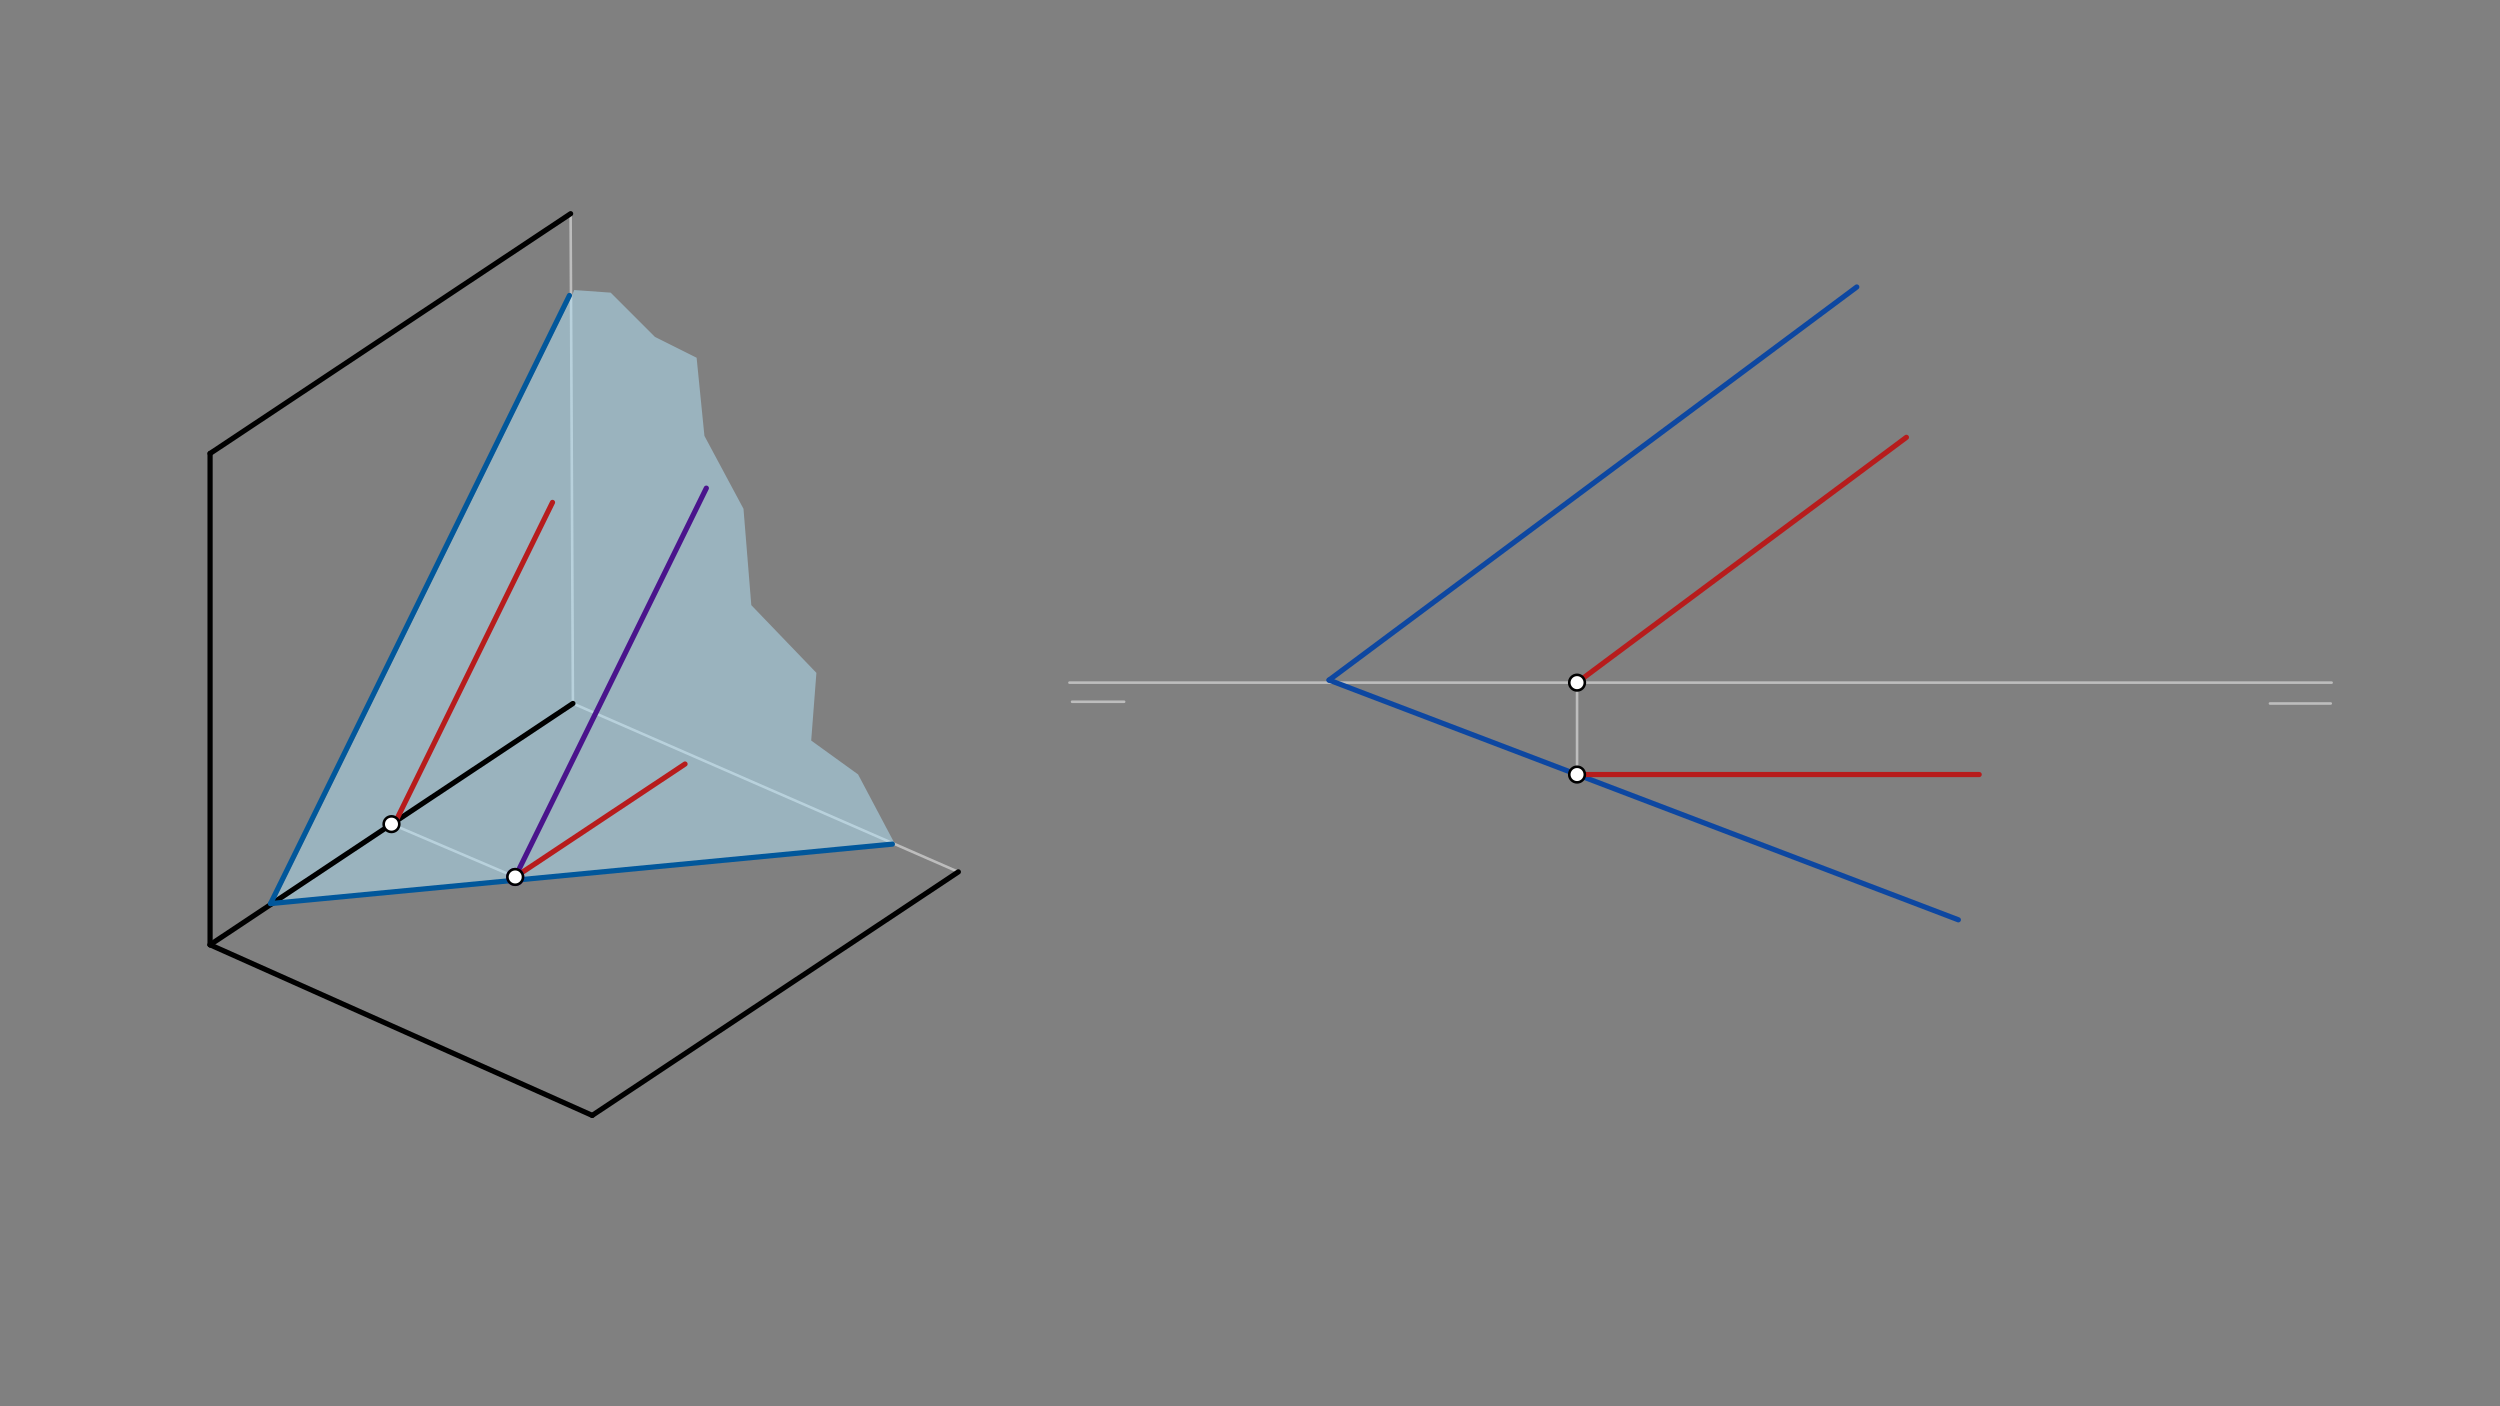 <svg xmlns="http://www.w3.org/2000/svg" class="svg--1it" height="100%" preserveAspectRatio="xMidYMid meet" viewBox="0 0 960 540" width="100%"><rect x="0" y="0" width="960" height="540" fill="#808080" stroke="none"/><defs><marker id="marker-arrow" markerHeight="16" markerUnits="userSpaceOnUse" markerWidth="24" orient="auto-start-reverse" refX="24" refY="4" viewBox="0 0 24 8"><path d="M 0 0 L 24 4 L 0 8 z" stroke="inherit"></path></marker></defs><g class="aux-layer--1FB"><g class="element--2qn"><line stroke="#BDBDBD" stroke-dasharray="none" stroke-linecap="round" stroke-width="1" x1="410.667" x2="895.333" y1="262.135" y2="262.135"></line></g><g class="element--2qn"><line stroke="#BDBDBD" stroke-dasharray="none" stroke-linecap="round" stroke-width="1" x1="871.667" x2="895" y1="270.135" y2="270.135"></line></g><g class="element--2qn"><line stroke="#BDBDBD" stroke-dasharray="none" stroke-linecap="round" stroke-width="1" x1="411.667" x2="431.667" y1="269.469" y2="269.469"></line></g><g class="element--2qn"><line stroke="#BDBDBD" stroke-dasharray="none" stroke-linecap="round" stroke-width="1" x1="219.115" x2="220" y1="82.057" y2="270.135"></line></g><g class="element--2qn"><line stroke="#BDBDBD" stroke-dasharray="none" stroke-linecap="round" stroke-width="1" x1="220" x2="368.005" y1="270.135" y2="334.806"></line></g><g class="element--2qn"><line stroke="#BDBDBD" stroke-dasharray="none" stroke-linecap="round" stroke-width="1" x1="197.84" x2="150.333" y1="336.756" y2="316.469"></line></g><g class="element--2qn"><line stroke="#BDBDBD" stroke-dasharray="none" stroke-linecap="round" stroke-width="1" x1="605.588" x2="605.588" y1="297.426" y2="262.135"></line></g></g><g class="main-layer--3Vd"><g class="element--2qn"><g fill="#B3E5FC" opacity="0.5"><path d="M 219.667 113.469 L 104.886 346.975 L 343.667 324.135 L 329.5 297.375 L 311.5 284.375 L 313.5 258.375 L 288.5 232.375 L 285.5 195.375 L 270.5 167.375 L 267.5 137.375 L 251.5 129.375 L 234.5 112.375 L 220.5 111.375 Z" stroke="none"></path></g></g><g class="element--2qn"><line stroke="#000000" stroke-dasharray="none" stroke-linecap="round" stroke-width="2" x1="80.667" x2="80.667" y1="174.135" y2="362.802"></line></g><g class="element--2qn"><line stroke="#000000" stroke-dasharray="none" stroke-linecap="round" stroke-width="2" x1="80.667" x2="220" y1="362.802" y2="270.135"></line></g><g class="element--2qn"><line stroke="#000000" stroke-dasharray="none" stroke-linecap="round" stroke-width="2" x1="80.667" x2="219.115" y1="174.135" y2="82.057"></line></g><g class="element--2qn"><line stroke="#000000" stroke-dasharray="none" stroke-linecap="round" stroke-width="2" x1="80.667" x2="227.409" y1="362.802" y2="428.312"></line></g><g class="element--2qn"><line stroke="#000000" stroke-dasharray="none" stroke-linecap="round" stroke-width="2" x1="227.409" x2="368.005" y1="428.312" y2="334.806"></line></g><g class="element--2qn"><line stroke="#01579B" stroke-dasharray="none" stroke-linecap="round" stroke-width="2" x1="218.667" x2="103.886" y1="113.469" y2="346.975"></line></g><g class="element--2qn"><line stroke="#01579B" stroke-dasharray="none" stroke-linecap="round" stroke-width="2" x1="103.886" x2="342.667" y1="346.975" y2="324.135"></line></g><g class="element--2qn"><line stroke="#0D47A1" stroke-dasharray="none" stroke-linecap="round" stroke-width="2" x1="510.356" x2="713" y1="261.146" y2="110.203"></line></g><g class="element--2qn"><line stroke="#0D47A1" stroke-dasharray="none" stroke-linecap="round" stroke-width="2" x1="510.356" x2="752" y1="261.146" y2="353.203"></line></g><g class="element--2qn"><line stroke="#4A148C" stroke-dasharray="none" stroke-linecap="round" stroke-width="2" x1="197.84" x2="271.229" y1="336.756" y2="187.456"></line></g><g class="element--2qn"><line stroke="#B71C1C" stroke-dasharray="none" stroke-linecap="round" stroke-width="2" x1="151.59" x2="212.156" y1="316.142" y2="192.929"></line></g><g class="element--2qn"><line stroke="#B71C1C" stroke-dasharray="none" stroke-linecap="round" stroke-width="2" x1="606.081" x2="732.054" y1="261.768" y2="167.935"></line></g><g class="element--2qn"><line stroke="#B71C1C" stroke-dasharray="none" stroke-linecap="round" stroke-width="2" x1="197.84" x2="263.048" y1="336.756" y2="293.388"></line></g><g class="element--2qn"><line stroke="#B71C1C" stroke-dasharray="none" stroke-linecap="round" stroke-width="2" x1="605.588" x2="760" y1="297.426" y2="297.426"></line></g><g class="element--2qn"><circle cx="197.84" cy="336.756" r="3" stroke="#4A148C" stroke-width="1" fill="#ffffff"></circle>}</g><g class="element--2qn"><circle cx="197.84" cy="336.756" r="3" stroke="#000000" stroke-width="1" fill="#ffffff"></circle>}</g><g class="element--2qn"><circle cx="150.333" cy="316.469" r="3" stroke="#000000" stroke-width="1" fill="#ffffff"></circle>}</g><g class="element--2qn"><circle cx="605.588" cy="297.426" r="3" stroke="#000000" stroke-width="1" fill="#ffffff"></circle>}</g><g class="element--2qn"><circle cx="605.588" cy="262.135" r="3" stroke="#000000" stroke-width="1" fill="#ffffff"></circle>}</g></g><g class="snaps-layer--2PT"></g><g class="temp-layer--rAP"></g></svg>